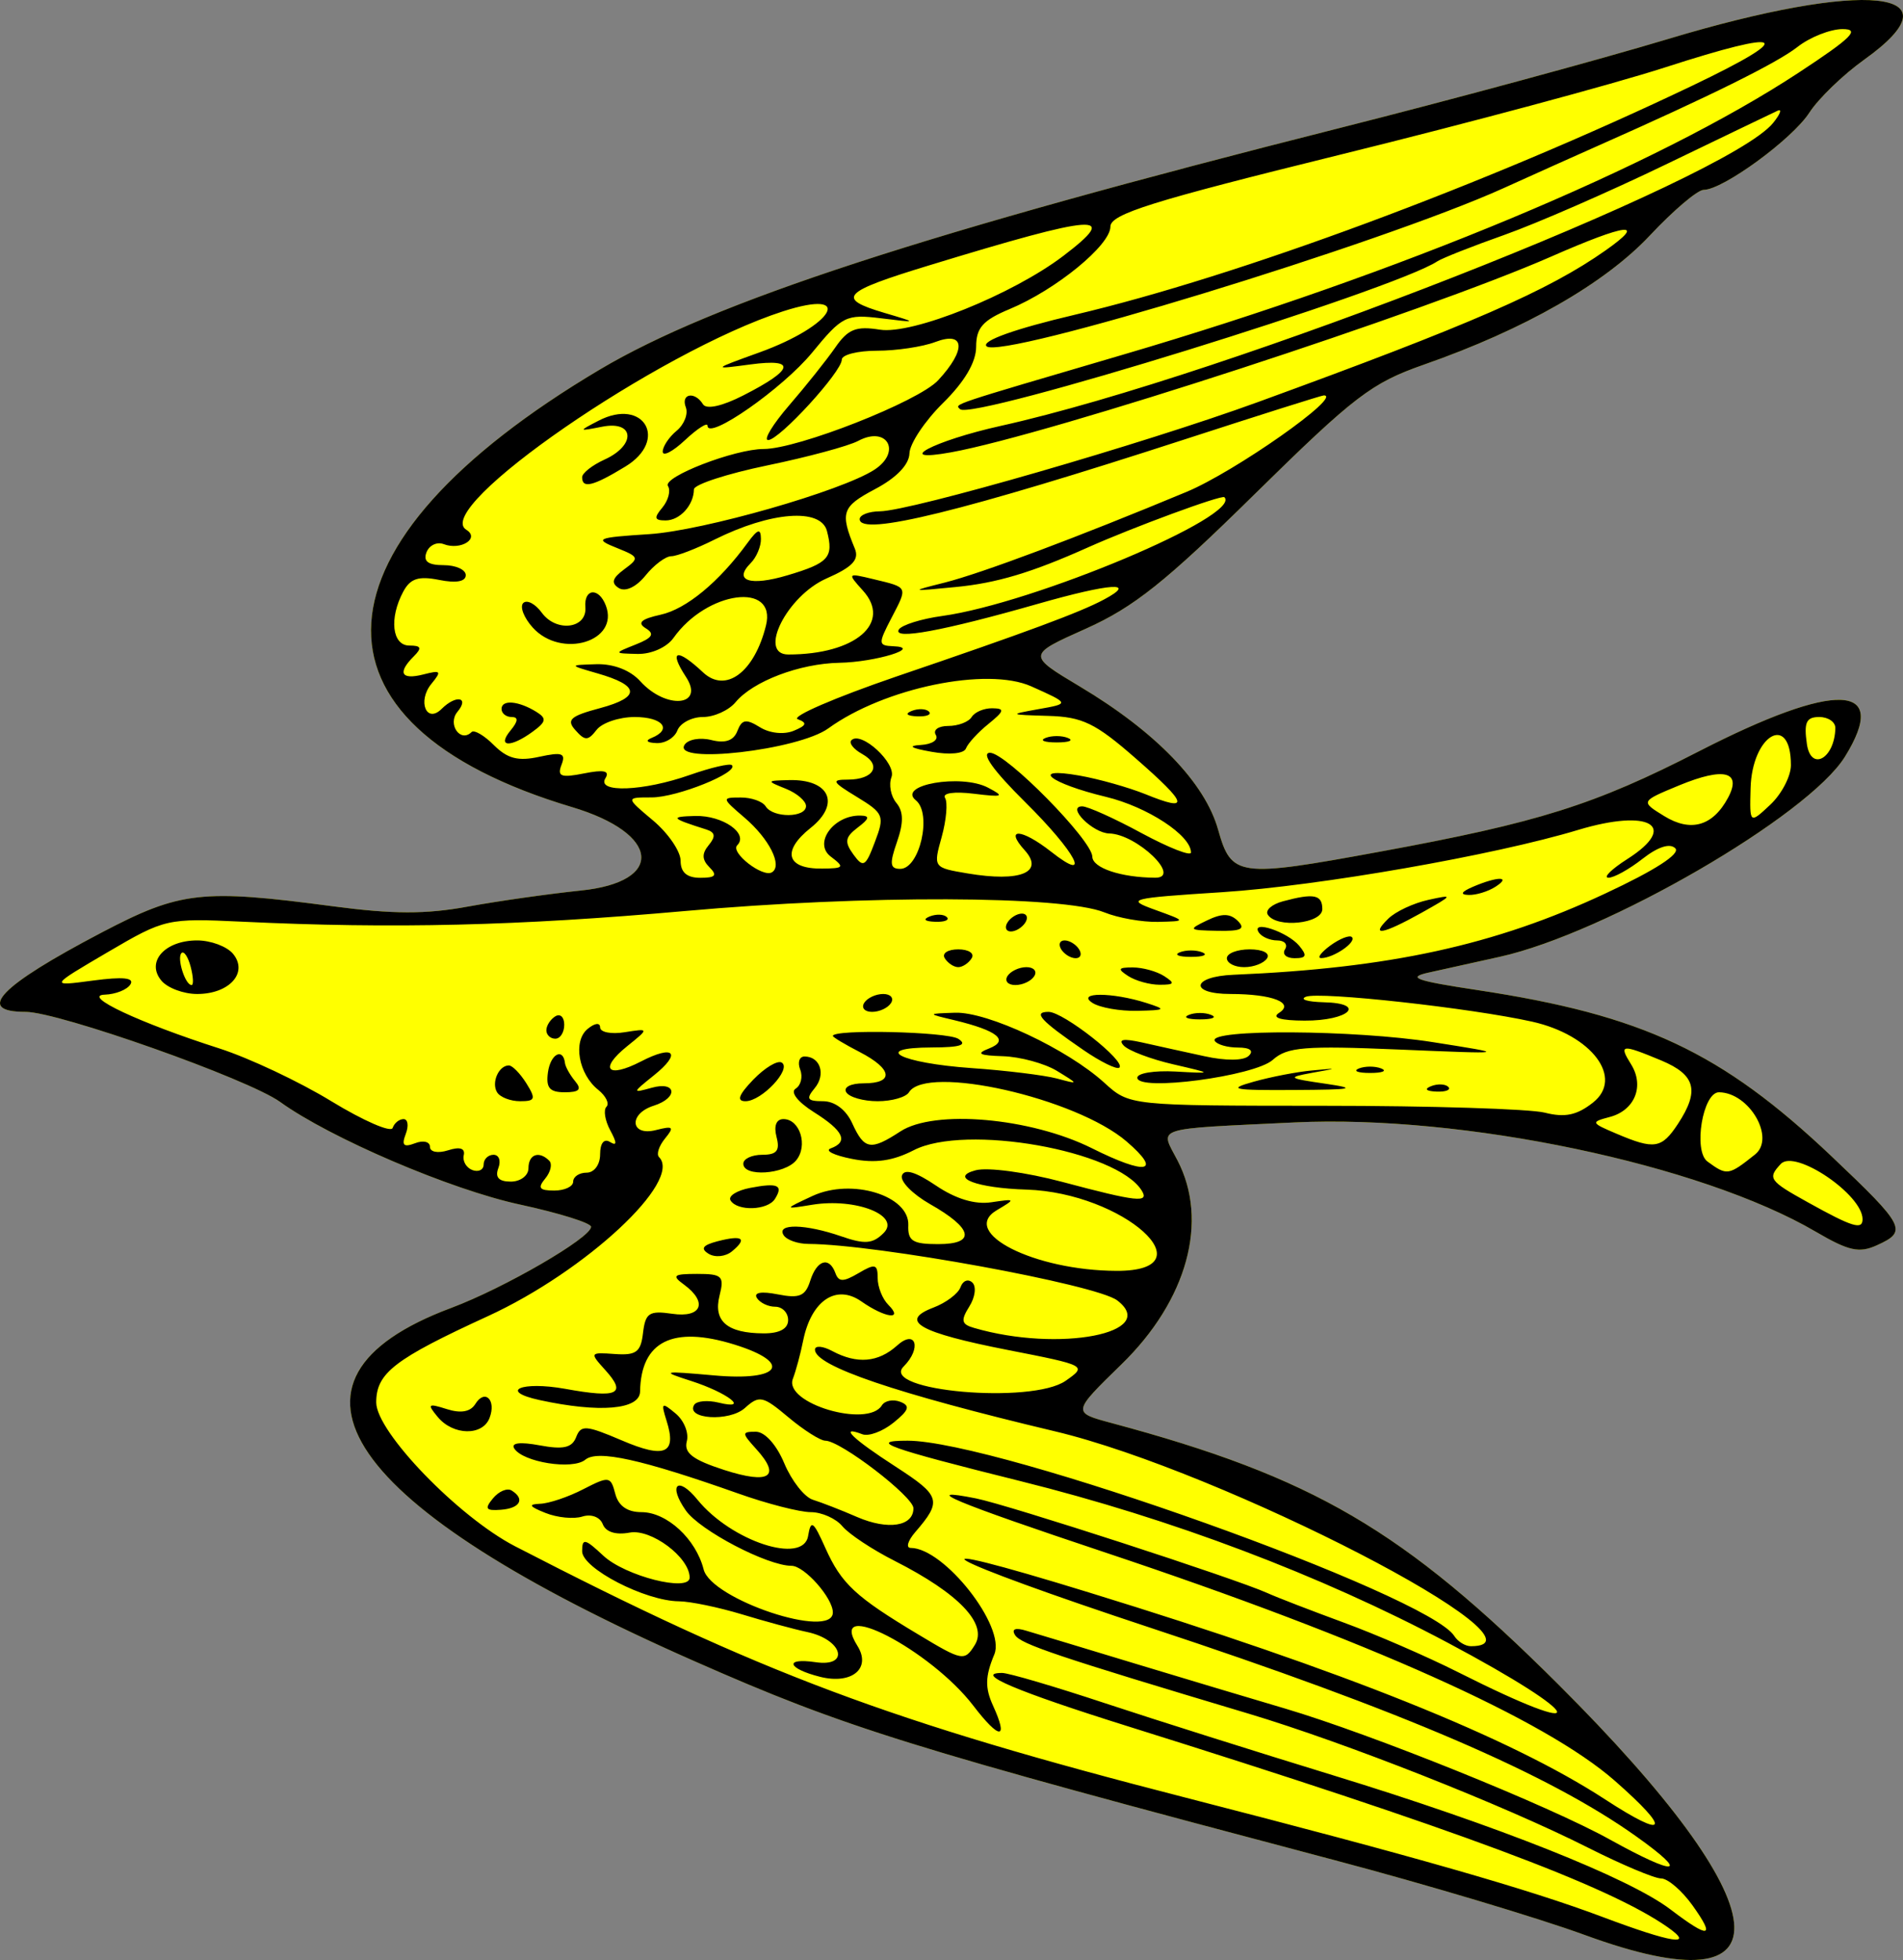 <?xml version="1.0" encoding="UTF-8"?>
<svg version="1.0" viewBox="0 0 200 206" xmlns="http://www.w3.org/2000/svg">
<rect x="0" y="0" width="200" height="206" fill="#808080" stroke="none"/>
<g transform="translate(-252.84 -298.16)">
<g transform="translate(202.84 251.16)">
<path d="m216.58 250.38c-4.92-1.8-16.78-5.35-26.35-7.88-44.78-11.85-51.32-13.88-67.28-20.92-36.768-16.21-45.908-29.51-25.517-37.12 5.577-2.09 14.687-7.37 14.687-8.52 0-0.4-3.37-1.45-7.48-2.34-7.291-1.57-19.926-6.98-25.193-10.78-3.355-2.42-23.275-9.47-26.763-9.47-5.336 0-2.739-2.71 8.001-8.34 8.268-4.34 10.498-4.59 24.289-2.76 6.326 0.84 9.773 0.85 14.221 0.03 3.225-0.59 8.545-1.34 11.825-1.68 8.9-0.9 8.38-6-0.9-8.77-29.229-8.74-28.018-27.64 2.95-46.009 12-7.117 34.19-14.362 77.63-25.342 11.9-3.008 27.43-7.218 34.52-9.354 20.85-6.29 31.03-5.238 20.71 2.142-2.23 1.592-4.82 4.099-5.77 5.572-1.8 2.786-9.08 8.111-11.11 8.118-0.64 2e-3 -3.18 2.154-5.64 4.781-4.76 5.071-13.17 9.883-23.77 13.592-5.49 1.921-7.3 3.305-17.72 13.552-9.42 9.278-12.75 11.928-17.78 14.188-6.19 2.77-6.19 2.77-0.64 6.09 7.97 4.76 13.14 10.12 14.52 15.04 1.4 4.96 2.07 5.06 16.97 2.32 16.73-3.07 22.57-4.91 33.59-10.57 14.41-7.39 20.12-7.18 15.32 0.58-3.85 6.22-25.11 18.55-36.26 21.03-2.59 0.58-5.98 1.33-7.53 1.67-2.29 0.51-1.31 0.85 5.17 1.83 17.39 2.63 25.64 6.51 37.2 17.46 7.76 7.36 8.03 7.89 4.78 9.36-1.86 0.85-2.96 0.61-6.44-1.43-12.12-7.09-37.07-12.32-54.75-11.48-15.08 0.72-14.18 0.43-12.33 3.97 3.33 6.37 1.05 14.72-5.88 21.46-5.18 5.05-5.18 5.05-1.05 6.16 21.21 5.69 30.66 11.22 46.94 27.45 23.6 23.53 24.76 34.4 2.83 26.37z" fill="#ff0"/>
<path d="m216.58 250.38c-4.92-1.8-16.78-5.35-26.35-7.88-44.78-11.85-51.32-13.88-67.28-20.92-36.768-16.21-45.908-29.51-25.517-37.12 5.577-2.09 14.687-7.37 14.687-8.52 0-0.4-3.37-1.45-7.48-2.34-7.291-1.57-19.926-6.98-25.193-10.78-3.355-2.42-23.275-9.47-26.763-9.47-5.336 0-2.739-2.71 8.001-8.34 8.268-4.34 10.498-4.59 24.289-2.76 6.326 0.84 9.773 0.85 14.221 0.03 3.225-0.59 8.545-1.34 11.825-1.68 8.9-0.9 8.38-6-0.9-8.77-29.229-8.74-28.018-27.64 2.95-46.009 12-7.117 34.19-14.362 77.63-25.342 11.9-3.008 27.43-7.218 34.52-9.354 20.85-6.29 31.03-5.238 20.71 2.142-2.23 1.592-4.82 4.099-5.77 5.572-1.8 2.786-9.08 8.111-11.11 8.117-0.64 3e-3 -3.18 2.155-5.64 4.782-4.76 5.071-13.17 9.883-23.77 13.592-5.49 1.921-7.3 3.305-17.72 13.552-9.42 9.278-12.75 11.928-17.78 14.188-6.19 2.77-6.19 2.77-0.64 6.09 7.97 4.76 13.14 10.12 14.52 15.04 1.4 4.96 2.07 5.06 16.97 2.32 16.73-3.07 22.57-4.91 33.59-10.57 14.41-7.39 20.12-7.18 15.32 0.58-3.85 6.22-25.11 18.55-36.26 21.03-2.59 0.58-5.98 1.33-7.53 1.67-2.29 0.51-1.31 0.85 5.17 1.83 17.39 2.63 25.64 6.51 37.2 17.46 7.76 7.36 8.03 7.89 4.78 9.36-1.86 0.85-2.96 0.61-6.44-1.43-12.12-7.09-37.07-12.32-54.75-11.48-15.08 0.72-14.18 0.43-12.33 3.97 3.33 6.37 1.05 14.72-5.88 21.46-5.18 5.05-5.18 5.05-1.05 6.16 21.21 5.69 30.66 11.22 46.94 27.45 23.6 23.53 24.76 34.4 2.83 26.37zm8.67-0.84c-6.21-4.34-22.05-10.24-56.67-21.09-11.77-3.69-16.32-5.62-13.26-5.62 0.68 0 5.53 1.43 10.78 3.17s16.05 5.15 24.01 7.59c17.23 5.28 31.1 10.79 35.43 14.08 4.13 3.14 4.79 3.02 2.33-0.42-1.11-1.55-2.59-2.82-3.29-2.82s-4.16-1.46-7.69-3.24c-8.83-4.46-25.49-11.03-35.63-14.07-20.18-6.04-23.99-7.32-24.58-8.27-0.4-0.64 0.03-0.81 1.17-0.46 0.99 0.29 6.24 1.88 11.68 3.53 5.43 1.64 12.42 3.74 15.52 4.65 9.11 2.7 27.75 10.21 34.18 13.79 7 3.88 8.44 3.71 2.75-0.34-9.26-6.6-24.65-13.21-50.87-21.87-22.55-7.45-27.2-10.11-6.57-3.75 26.72 8.22 44.17 15.22 54.15 21.72 6.54 4.26 7.03 3.32 1.03-1.95-7.32-6.43-25.94-14.78-53.47-23.97-16.01-5.34-19.83-6.94-13.66-5.71 3.39 0.68 27.23 8.42 30.58 9.93 1.03 0.47 4.64 1.86 8.01 3.1 3.37 1.23 8.81 3.59 12.08 5.24 14.51 7.31 13.53 4.67-1.17-3.14-13.34-7.09-28.98-13-44.8-16.94-14.04-3.5-16.17-4.26-11.91-4.26 9.43 0 54.79 16.21 57.47 20.54 0.37 0.58 1.15 1.06 1.74 1.06 9.49 0-26.08-18.39-43.7-22.58-16.79-4-25.24-6.87-25.24-8.59 0-0.45 0.82-0.39 1.82 0.15 2.61 1.39 4.83 1.2 6.81-0.58 1.97-1.78 2.61 0.28 0.69 2.2-2.58 2.58 13.45 3.99 17.02 1.51 2.27-1.59 2.23-1.62-6.05-3.24-9.38-1.84-11.52-3.06-7.84-4.46 1.32-0.5 2.61-1.47 2.85-2.15s0.8-0.9 1.24-0.48c0.44 0.41 0.3 1.54-0.32 2.52-0.92 1.47-0.83 1.87 0.51 2.25 8.92 2.6 19.56 0.54 15.03-2.9-2.2-1.67-25.29-5.89-32.42-5.93-1.14 0-2.33-0.42-2.64-0.93-0.77-1.24 2.31-1.17 6.06 0.13 2.48 0.86 3.31 0.8 4.46-0.35 1.83-1.83-2.92-3.71-7.5-2.97-3.01 0.49-3.01 0.49 0.04-0.93 4.1-1.89 10.16-0.04 10.05 3.07-0.07 1.67 0.46 2 3.13 2 4.02 0 3.69-1.64-0.87-4.22-1.82-1.04-3.13-2.38-2.93-2.99 0.26-0.74 1.44-0.39 3.57 1.05 2.08 1.41 4.11 2.02 5.83 1.76 2.56-0.38 2.58-0.36 0.56 0.84-3.94 2.35 3.96 6.34 12.6 6.37 9.87 0.03 0.73-8.21-9.46-8.54-5.23-0.16-8.18-1.28-5.36-2.03 1.28-0.34 5.32 0.21 9.15 1.23 7.79 2.08 9.14 2.23 8.31 0.9-2.61-4.22-18.54-7.04-23.96-4.24-2.2 1.13-4.05 1.4-6.5 0.91-1.87-0.37-2.88-0.86-2.23-1.1 1.9-0.69 1.37-1.84-1.76-3.81-1.71-1.08-2.51-2.11-1.92-2.47 0.55-0.34 0.77-1.24 0.48-2-0.3-0.76-0.09-1.38 0.45-1.38 1.66 0 2.27 1.89 1.07 3.33-0.94 1.13-0.78 1.37 0.88 1.37 1.23 0 2.43 0.9 3.08 2.35 1.26 2.75 1.93 2.86 5.04 0.83 3.57-2.34 13.69-1.45 20.13 1.76 5.76 2.88 7.44 2.55 3.65-0.71-5.33-4.58-21.04-8.13-22.87-5.17-0.32 0.52-1.8 0.94-3.29 0.94-1.5 0-2.98-0.42-3.3-0.94-0.33-0.53 0.46-0.94 1.83-0.94 3.23 0 3.04-1.5-0.42-3.29-1.55-0.8-2.82-1.56-2.82-1.69 0-0.73 11.99-0.45 13.18 0.3 1.01 0.65 0.23 0.9-2.78 0.91-6.46 0.02-3.34 1.64 4.19 2.17 3.62 0.25 7.64 0.75 8.94 1.09 2.35 0.63 2.35 0.63 0-0.81-1.3-0.78-3.84-1.47-5.65-1.53-2.52-0.08-2.87-0.27-1.47-0.81 2.17-0.85 0.91-1.88-3.62-2.97-2.91-0.69-2.91-0.69 0.06-0.79 3.42-0.11 11.79 3.82 15.68 7.36 2.65 2.41 2.65 2.41 23.05 2.42 11.23 0 21.68 0.33 23.23 0.72 2.12 0.54 3.38 0.28 5.07-1.05 3.29-2.58-0.1-7.1-6.38-8.51-6.46-1.44-22.34-3.19-23.78-2.62-0.69 0.28 0.14 0.53 1.86 0.58 4.59 0.1 2.69 1.95-2 1.93-2.51-0.01-3.49-0.3-2.69-0.81 1.68-1.06-0.7-1.99-5.09-1.99s-4.1-1.84 0.31-2.02c16.39-0.69 27.46-3.1 39.07-8.54 5.23-2.44 7.93-4.18 7.36-4.75-0.56-0.57-1.83-0.16-3.44 1.1-1.4 1.1-3.02 2-3.59 1.99-0.58-0.01 0.32-0.9 2-1.97 5.45-3.48 2.34-5.32-5.16-3.06-8.82 2.67-27.25 5.89-37.42 6.55-9.82 0.63-10.18 0.73-7.05 1.86 3.29 1.19 3.29 1.19 0.29 1.26-1.64 0.04-4.19-0.41-5.64-1-4.41-1.77-25.08-1.84-44.06-0.14-17.54 1.56-30.661 1.88-46.574 1.12-7.87-0.37-8.097-0.32-14.115 3.21-6.117 3.59-6.117 3.59-1.547 2.98 3.162-0.42 4.377-0.3 3.944 0.4-0.345 0.56-1.554 1.04-2.688 1.08-2.511 0.08 3.611 2.96 12.053 5.66 3.105 1 8.398 3.49 11.762 5.55 3.365 2.05 6.258 3.31 6.431 2.8 0.172-0.51 0.688-0.93 1.146-0.93 0.459 0 0.561 0.7 0.229 1.57-0.458 1.19-0.222 1.42 0.971 0.97 0.866-0.34 1.574-0.17 1.574 0.37 0 0.55 0.83 0.71 1.906 0.37 1.24-0.4 1.815-0.21 1.647 0.52-0.143 0.62 0.27 1.32 0.917 1.56 0.644 0.23 1.174-0.03 1.174-0.59s0.47-1.02 1.04-1.02c0.58 0 0.8 0.64 0.5 1.41-0.36 0.96 0.05 1.41 1.31 1.41 1.02 0 1.86-0.63 1.86-1.41 0-1.46 1.11-1.86 2.18-0.79 0.35 0.34 0.15 1.19-0.42 1.88-0.82 0.99-0.62 1.26 0.95 1.26 1.09 0 1.99-0.42 1.99-0.94s0.64-0.94 1.41-0.94c0.8 0 1.42-0.84 1.42-1.93 0-1.17 0.41-1.68 1.03-1.3 0.75 0.46 0.76 0.12 0.03-1.23-0.55-1.03-0.73-2.14-0.39-2.47 0.33-0.33-0.06-1.12-0.86-1.77-2.08-1.65-2.69-5.11-1.13-6.4 0.75-0.63 1.32-0.7 1.32-0.17 0 0.51 1.16 0.74 2.58 0.51 2.59-0.41 2.59-0.41 0.25 1.48-2.98 2.4-2.06 3.41 1.45 1.6 3.51-1.82 4.33-0.91 1.35 1.47-2.27 1.82-2.27 1.86-0.22 1.29 2.62-0.74 2.84 1.05 0.23 1.88-2.69 0.85-2.47 3.26 0.24 2.56 1.8-0.46 1.94-0.33 0.95 0.88-0.65 0.79-0.93 1.66-0.64 1.96 2.51 2.5-7.71 12-17.96 16.71-9.853 4.52-11.76 5.99-11.76 9.08s8.634 12.03 14.58 15.11c25.88 13.37 39.43 18.45 70.58 26.45 23.9 6.14 36.04 9.62 43.76 12.53 7.26 2.73 9.75 3.12 6.79 1.05zm-72.95-23.26c-4.5-5.89-15.48-11.56-12.19-6.3 1.49 2.37-0.58 4.09-3.91 3.26-3.46-0.87-3.83-2.03-0.49-1.54 3.65 0.54 2.85-2.38-0.87-3.17-1.37-0.29-4.47-1.13-6.9-1.87-2.42-0.73-5.39-1.35-6.58-1.36-3.55-0.03-10.18-3.46-10.18-5.26 0-1.4 0.3-1.34 2.22 0.46 2.29 2.15 9.08 3.87 9.08 2.31 0-2.13-4.06-5.16-6.31-4.73-1.45 0.27-2.5-0.06-2.82-0.88-0.29-0.76-1.21-1.1-2.14-0.81-0.9 0.29-2.65 0.12-3.89-0.38-1.71-0.68-1.84-0.91-0.56-0.96 0.93-0.03 2.98-0.72 4.54-1.53 2.71-1.39 2.88-1.37 3.36 0.47 0.33 1.28 1.27 1.94 2.75 1.94 2.68 0 5.73 2.82 6.54 6.02 0.79 3.16 13.58 7.42 13.58 4.52 0-1.52-2.99-4.9-4.34-4.9-2.54 0-9.63-3.71-11.11-5.81-1.9-2.71-0.85-3.69 1.22-1.14 3.55 4.37 11.13 6.86 11.63 3.81 0.29-1.75 0.54-1.58 1.81 1.26 1.69 3.77 3.16 5.14 9.81 9.12 4.6 2.77 4.82 2.81 5.9 1.08 1.38-2.21-1.68-5.41-8.39-8.82-2.36-1.19-4.85-2.84-5.53-3.66-0.67-0.81-2.17-1.48-3.32-1.48s-4.59-0.88-7.65-1.97c-10.13-3.58-14.76-4.61-16.05-3.54-1.33 1.1-6.57 0.26-7.47-1.19-0.36-0.59 0.64-0.7 2.68-0.32 2.48 0.46 3.39 0.26 3.83-0.86 0.5-1.31 1.03-1.27 4.8 0.34 4.55 1.95 5.8 1.39 4.7-2.08-0.6-1.9-0.51-1.97 0.94-0.76 0.89 0.73 1.43 2.05 1.19 2.94-0.32 1.22 0.63 1.94 3.94 3.01 4.76 1.53 6 0.71 3.36-2.2-1.54-1.7-1.54-1.82-0.04-1.82 0.94 0 2.17 1.36 2.99 3.33 0.77 1.83 2.12 3.55 3.01 3.82 0.89 0.28 2.99 1.09 4.66 1.82 3.23 1.39 5.9 0.98 5.9-0.93 0-1.22-7.66-7.1-9.26-7.1-0.52 0-2.27-1.11-3.88-2.46-2.69-2.26-3.06-2.34-4.57-0.98-1.63 1.48-6.27 1.18-5.33-0.33 0.25-0.41 1.41-0.51 2.57-0.23 3.33 0.82 0.98-1.03-2.9-2.28-3.22-1.03-3.06-1.07 2.43-0.58 7.01 0.63 8.3-1.32 2.14-3.24-6.49-2.02-9.84-0.36-9.93 4.94-0.04 1.9-4.27 2.26-10.56 0.89-4.35-0.95-1.92-2.01 2.69-1.18 5.55 1.01 6.51 0.55 4.18-2.01-1.62-1.79-1.59-1.84 1.03-1.65 2.25 0.16 2.74-0.2 2.97-2.22 0.25-2.1 0.65-2.36 3.06-2.01 3.11 0.46 3.78-1.21 1.24-3.07-1.31-0.95-1.11-1.12 1.39-1.12 2.63 0 2.87 0.23 2.35 2.29-0.67 2.68 0.8 3.94 4.62 3.96 1.68 0.01 2.59-0.48 2.59-1.4 0-0.77-0.61-1.4-1.36-1.4s-1.61-0.42-1.93-0.93c-0.35-0.57 0.49-0.71 2.2-0.37 2.27 0.45 2.9 0.19 3.41-1.42 0.7-2.21 2-2.6 2.65-0.81 0.34 0.94 0.83 0.94 2.43 0 1.74-1.03 2.01-0.96 2.01 0.51 0 0.94 0.5 2.21 1.13 2.83 1.64 1.64-0.35 1.38-2.86-0.38-2.64-1.84-5.25-0.07-6.1 4.13-0.28 1.4-0.77 3.2-1.08 4.01-1 2.57 7.86 5.21 9.35 2.8 0.31-0.5 1.17-0.67 1.93-0.38 1.08 0.42 0.94 0.87-0.71 2.2-1.14 0.92-2.62 1.47-3.28 1.21-2.51-0.96-1.04 0.47 3.51 3.41 4.74 3.07 4.9 3.59 2.05 6.89-0.78 0.91-0.99 1.65-0.47 1.65 3.51 0 10.01 8.26 8.79 11.19-0.97 2.33-0.99 3.51-0.13 5.4 1.65 3.61 0.69 3.6-2.07 0zm-50.49-21.8c0.61-0.74 1.49-1.11 1.95-0.83 1.45 0.89 0.91 1.88-1.12 2.03-1.59 0.12-1.74-0.1-0.83-1.2zm-5.795-8.54c-1.146-1.38-1.045-1.47 0.943-0.84 1.483 0.47 2.485 0.29 3-0.54 1.002-1.62 2.222-0.42 1.492 1.47-0.73 1.91-3.816 1.85-5.435-0.09zm28.465-17.16c-0.89-0.55-0.63-0.91 0.93-1.32 2.63-0.68 3.17-0.31 1.53 1.05-0.68 0.57-1.78 0.68-2.46 0.27zm2.3-5.61c-0.29-0.45 0.64-1.05 2.06-1.32 2.91-0.56 3.51-0.29 2.61 1.15-0.75 1.22-3.96 1.33-4.67 0.17zm1.34-3.86c0-0.52 0.9-0.94 1.99-0.94 1.53 0 1.88-0.43 1.5-1.88-0.3-1.16-0.03-1.87 0.73-1.87 1.74 0 2.6 2.81 1.33 4.34-1.23 1.48-5.55 1.76-5.55 0.35zm-25.88-7.51c-0.62-1.01 0.17-2.82 1.24-2.82 0.37 0 1.19 0.85 1.84 1.88 1.02 1.64 0.94 1.88-0.66 1.88-1.01 0-2.1-0.42-2.42-0.94zm26.93-1.33c1.21-1.25 2.55-2.06 2.99-1.79 1.07 0.67-2.11 4.06-3.81 4.06-0.97 0-0.72-0.67 0.82-2.27zm-21.58-0.78c0.27-1.93 1.6-2.62 1.79-0.94 0.05 0.38 0.52 1.23 1.06 1.88 0.73 0.87 0.45 1.17-1.09 1.17-1.6 0-1.99-0.47-1.76-2.11zm74.17 1c1.81-0.51 4.56-1.04 6.11-1.18 2.83-0.26 2.83-0.26 0 0.25-2.62 0.48-2.51 0.57 1.42 1.14 3.48 0.51 2.89 0.63-3.3 0.66-6.47 0.04-7.06-0.08-4.23-0.87zm18.64 0.47c0.68-0.27 1.49-0.24 1.81 0.07 0.31 0.31-0.25 0.54-1.24 0.5-1.1-0.05-1.32-0.27-0.57-0.57zm-30.87-0.89c0-0.48 1.79-0.77 3.99-0.65 4 0.22 4 0.22-0.23-0.76-2.33-0.54-4.66-1.42-5.18-1.96-0.64-0.67-0.05-0.77 1.89-0.34 1.55 0.35 4.51 1 6.58 1.45 2.26 0.5 4.13 0.48 4.66-0.04 0.56-0.54 0.13-0.87-1.12-0.87-1.11 0-2.21-0.31-2.45-0.7-0.77-1.26 14.7-1.17 22.91 0.13 8 1.26 8 1.26-3.53 0.78-9.92-0.42-11.78-0.27-13.28 1.08-1.91 1.73-14.24 3.36-14.24 1.88zm-5.65-2.9c-4.53-3.11-5.37-4.02-3.68-4.02 1.56 0 8.18 5.21 7.44 5.86-0.26 0.23-1.95-0.6-3.76-1.84zm28.93 1.93c0.65-0.26 1.71-0.26 2.36 0 0.64 0.26 0.12 0.47-1.18 0.47-1.29 0-1.82-0.21-1.18-0.47zm-85.39-4.02c0-0.48 0.42-1.14 0.94-1.46s0.94 0.08 0.94 0.88c0 0.81-0.42 1.47-0.94 1.47s-0.94-0.4-0.94-0.89zm67.52-1.61c0.64-0.27 1.7-0.27 2.35 0 0.65 0.26 0.12 0.47-1.18 0.47-1.29 0-1.82-0.21-1.17-0.47zm-34.12-1.26c0.32-0.52 1.22-0.94 2-0.94 0.77 0 1.15 0.42 0.83 0.94s-1.22 0.94-2 0.94c-0.77 0-1.15-0.42-0.83-0.94zm24 0c-1.77-1.14 2.07-1.14 5.65 0 2.15 0.69 2.07 0.76-0.94 0.83-1.82 0.04-3.93-0.33-4.71-0.83zm-97.863-2.35c-1.64-1.97 0.368-4.22 3.764-4.22 1.425 0 3.119 0.63 3.764 1.4 1.639 1.98-0.369 4.23-3.764 4.23-1.426 0-3.12-0.63-3.764-1.41zm3.085-1.44c-0.276-1.06-0.712-1.71-0.969-1.45-0.509 0.51 0.39 3.36 1.059 3.36 0.227 0 0.186-0.86-0.09-1.91zm85.838 0.97c0.32-0.51 1.22-0.94 1.99-0.94 0.78 0 1.15 0.43 0.83 0.94-0.32 0.52-1.21 0.94-1.99 0.94s-1.15-0.42-0.83-0.94zm12.7 0c-1.16-0.75-1.08-0.91 0.47-0.91 1.04 0 2.52 0.41 3.3 0.91 1.17 0.76 1.09 0.91-0.47 0.91-1.04 0-2.52-0.41-3.3-0.91zm-19.29-1.88c-0.32-0.51 0.32-0.93 1.42-0.93 1.09 0 1.73 0.42 1.41 0.93-0.32 0.52-0.96 0.94-1.41 0.94-0.46 0-1.1-0.42-1.42-0.94zm29.65 0c0-0.51 1.08-0.93 2.4-0.93 1.37 0 2.16 0.4 1.83 0.93-0.32 0.52-1.4 0.94-2.41 0.94-1 0-1.82-0.42-1.82-0.94zm-17.41-0.93c-0.32-0.52-0.16-0.94 0.36-0.94 0.51 0 1.2 0.42 1.52 0.94 0.32 0.51 0.16 0.93-0.36 0.93s-1.2-0.42-1.52-0.93zm12.46 0.31c0.65-0.26 1.71-0.26 2.36 0 0.64 0.26 0.12 0.48-1.18 0.48-1.29 0-1.82-0.22-1.18-0.48zm11.06-0.31c0.32-0.52-0.05-0.94-0.83-0.94-0.77 0-1.65-0.39-1.94-0.86-0.82-1.33 3.05-0.04 4.27 1.43 0.85 1.03 0.75 1.3-0.5 1.3-0.87 0-1.32-0.42-1-0.93zm4.76-0.4c1-0.73 2.03-1.13 2.27-0.89 0.52 0.52-1.91 2.19-3.21 2.21-0.49 0.01-0.06-0.58 0.94-1.32zm-33.93-2.42c0.32-0.52 1.01-0.94 1.52-0.94 0.52 0 0.68 0.42 0.36 0.94-0.32 0.51-1 0.94-1.52 0.94s-0.68-0.43-0.36-0.94zm20.97-0.22c1.59-0.77 2.43-0.75 3.25 0.06 0.83 0.84 0.32 1.08-2.15 1.03-3.05-0.06-3.12-0.12-1.1-1.09zm19.06-0.19c0.75-0.74 2.65-1.63 4.2-1.97 2.68-0.59 2.65-0.53-0.7 1.35-4.11 2.29-5.46 2.53-3.5 0.62zm-48.2-0.23c0.68-0.27 1.49-0.24 1.8 0.07s-0.24 0.53-1.24 0.49c-1.09-0.04-1.31-0.26-0.56-0.56zm35.53-0.19c-0.29-0.46 0.43-1.09 1.59-1.4 3.27-0.88 4.14-0.7 4.14 0.82 0 1.54-4.83 2.03-5.73 0.58zm21.57-2.93c2.59-1.11 4.08-1.11 2.36 0-0.78 0.5-2.05 0.89-2.83 0.86-0.93-0.03-0.77-0.33 0.47-0.86zm40.94 34.94c0-2.59-7.1-7.39-8.59-5.81-1.42 1.51-1.23 1.78 2.83 4.03 4.69 2.61 5.76 2.94 5.76 1.78zm-11.3-6.8c2.17-1.73-0.6-6.51-3.79-6.54-1.7-0.01-2.73 6.16-1.21 7.28 2.06 1.51 2.21 1.48 5-0.74zm-8.1-3.22c2.29-3.49 1.85-5.15-1.75-6.66-4.2-1.75-4.5-1.71-3.18 0.4 1.43 2.29 0.39 4.85-2.25 5.54-2.01 0.53-1.98 0.61 0.71 1.75 3.99 1.7 4.75 1.58 6.47-1.03zm-101.78-26.96c-0.8-0.8-0.83-1.44-0.08-2.34 0.75-0.91 0.68-1.34-0.26-1.64-3.73-1.18-3.87-1.35-1.16-1.42 2.89-0.07 5.64 1.85 4.41 3.08-0.76 0.75 2.68 3.43 3.65 2.84 1.14-0.7-0.29-3.53-2.89-5.75-2.4-2.05-2.41-2.11-0.41-2.11 1.13-0.01 2.32 0.41 2.64 0.93 0.77 1.24 4.24 1.21 4.24-0.03 0-0.53-0.95-1.35-2.12-1.82-2.07-0.83-2.06-0.85 0.36-0.91 4.25-0.1 5.41 2.5 2.25 5.02-3.08 2.45-2.55 4.33 1.21 4.28 2.3-0.02 2.38-0.14 0.89-1.27-1.84-1.4 0.31-4.36 3.13-4.3 1.02 0.02 0.95 0.32-0.29 1.26-1.33 1.01-1.41 1.51-0.45 2.83 1.04 1.43 1.28 1.29 2.26-1.32 1.04-2.74 0.94-3-1.89-4.73-2.62-1.59-2.74-1.82-0.94-1.82 2.73-0.01 3.58-1.53 1.5-2.69-0.92-0.51-1.43-1.16-1.14-1.45 1.02-1.02 4.77 2.44 4.21 3.88-0.3 0.79-0.07 2 0.51 2.7 0.76 0.91 0.78 2.07 0.07 4.11-0.8 2.29-0.74 2.83 0.34 2.83 2.05 0 3.37-5.82 1.64-7.21-2.01-1.62 4.77-2.8 7.58-1.33 1.8 0.94 1.61 1.02-1.5 0.64-2.05-0.25-3.32-0.07-3.01 0.44 0.3 0.47 0.14 2.32-0.35 4.1-0.9 3.22-0.89 3.23 2.73 3.84 5.52 0.93 8.09-0.11 5.99-2.44-2.17-2.39-0.34-2.29 2.77 0.15 4.4 3.46 2.64 0.09-2.74-5.23-3.33-3.3-4.66-5.16-3.67-5.16 1.68 0 10.73 9.19 10.75 10.92 0.02 1.19 3.03 2.19 6.61 2.21 2.84 0.01-1.93-4.58-4.83-4.65-1.73-0.04-4.54-2.85-2.84-2.85 0.57 0 3.38 1.26 6.23 2.81 2.86 1.54 5.2 2.46 5.2 2.04 0-1.8-4.58-4.8-8.94-5.85-5.9-1.42-8.1-3.17-2.82-2.24 2.07 0.36 5.2 1.25 6.97 1.96 4.74 1.93 4.5 1.06-1.03-3.77-4.23-3.7-5.59-4.36-9.22-4.46-4.11-0.12-4.14-0.14-0.97-0.71 3.27-0.58 3.27-0.58-0.77-2.39-4.64-2.08-15.45 0.15-21.33 4.41-3.15 2.29-16.41 3.81-15.12 1.74 0.36-0.58 1.63-0.81 2.82-0.51 1.48 0.37 2.35 0.06 2.74-0.96 0.47-1.22 0.91-1.29 2.36-0.39 1.02 0.64 2.52 0.8 3.55 0.38 1.36-0.56 1.46-0.84 0.43-1.22-0.73-0.27 3.93-2.28 10.35-4.48 13.74-4.68 19.31-6.75 21.8-8.08 3.65-1.94 0.77-1.76-6.93 0.44-9.94 2.84-15.29 3.83-14.59 2.69 0.3-0.47 2.35-1.12 4.56-1.42 9.64-1.34 31.57-10.57 29.65-12.482-0.28-0.276-9.61 3.162-14.33 5.272-5.92 2.65-9.57 3.75-13.93 4.17-4.81 0.47-4.83 0.46-1.13-0.47 3.9-0.99 13.98-4.77 25.41-9.531 5.09-2.12 16.5-10.142 14.43-10.142-0.22 0-6.73 2.058-14.47 4.573-23.43 7.61-34.31 10.29-34.31 8.43 0-0.44 0.96-0.81 2.12-0.82 3.25-0.03 27.74-7.109 39.76-11.49 22.39-8.161 30.5-11.701 36.52-15.938 4.39-3.094 2.26-2.848-5.74 0.662-13.26 5.815-52.78 18.707-63.06 20.566-6.26 1.133-1.86-1.206 5.23-2.78 23.73-5.268 76.31-25.889 81.16-31.826 0.77-0.952 0.98-1.533 0.47-1.293-0.52 0.24-5.81 2.787-11.77 5.66-5.95 2.873-13.57 6.197-16.93 7.386-3.37 1.19-6.54 2.443-7.06 2.785-4.56 3.009-48.93 16.751-50.15 15.533-0.56-0.562-1.3-0.314 17.15-5.735 29.06-8.534 55.99-19.778 71-29.643 5.56-3.653 6.48-4.568 4.6-4.568-1.29 0-3.44 0.85-4.76 1.891-2.14 1.674-9.17 5.155-20.9 10.35-2.07 0.916-6.57 2.934-9.99 4.484-12.87 5.823-52.87 18.053-54.32 16.608-0.56-0.561 2.99-1.83 9.26-3.305 17.21-4.055 43.17-13.687 64.93-24.089 11.09-5.303 9.93-6.057-2.92-1.9-5.38 1.741-20.69 5.854-34.02 9.14-19.94 4.918-24.23 6.261-24.23 7.587 0 1.948-5.73 6.632-10.58 8.655-2.82 1.174-3.53 1.97-3.53 3.959 0 1.625-1.21 3.68-3.48 5.917-1.91 1.885-3.5 4.269-3.53 5.298-0.03 1.178-1.37 2.57-3.62 3.756-3.49 1.85-3.69 2.45-2.12 6.25 0.48 1.17-0.25 1.94-2.98 3.14-4.16 1.83-7.25 7.99-4.01 7.99 7.05 0 10.92-3.32 7.84-6.72-1.66-1.84-1.64-1.86 1.1-1.2 3.69 0.89 3.63 0.75 1.9 4.08-1.41 2.71-1.4 2.9 0.17 2.97 3.19 0.12-1.82 1.67-5.65 1.74-4.17 0.08-9.08 1.94-10.91 4.15-0.71 0.85-2.25 1.55-3.43 1.55-1.17 0-2.38 0.64-2.68 1.41-0.29 0.77-1.29 1.38-2.21 1.33-0.99-0.04-1.2-0.26-0.5-0.54 2.22-0.9 1.17-2.2-1.78-2.2-1.63 0-3.43 0.61-4 1.35-0.9 1.16-1.22 1.17-2.22 0.04-0.99-1.09-0.55-1.49 2.61-2.33 4.26-1.15 4.16-2.37-0.31-3.65-3.01-0.87-3.01-0.87-0.1-0.96 1.8-0.05 3.57 0.63 4.62 1.8 2.73 3.01 6.81 2.61 4.79-0.47-1.85-2.83-0.96-3.06 1.8-0.47 2.38 2.23 5.39-0.01 6.61-4.92 1.16-4.64-6.22-3.65-9.72 1.3-0.71 0.99-2.32 1.71-3.77 1.68-2.53-0.06-2.53-0.06-0.2-0.99 1.77-0.7 2.02-1.12 1.05-1.71-0.92-0.57-0.48-0.97 1.56-1.42 2.7-0.59 6.14-3.43 9.15-7.56 1.07-1.46 1.38-1.55 1.4-0.42 0.02 0.8-0.47 1.95-1.08 2.56-1.86 1.86-0.05 2.45 3.89 1.27 4.33-1.29 4.85-1.88 4.13-4.65-0.64-2.45-5.91-2.04-11.81 0.9-1.92 0.96-3.97 1.75-4.55 1.75-0.59 0-1.81 0.91-2.71 2.03-0.98 1.21-2.11 1.74-2.8 1.32-0.84-0.53-0.7-1.04 0.56-1.97 1.6-1.18 1.56-1.31-0.65-2.2-2.57-1.02-2.32-1.14 3.29-1.5 5.68-0.37 20.24-4.539 23.67-6.779 2.88-1.887 1.32-4.645-1.71-3.024-1.02 0.541-5.31 1.701-9.55 2.577-4.24 0.877-7.71 2.01-7.72 2.518-0.02 1.668-1.48 3.268-2.98 3.268-1.18 0-1.25-0.27-0.33-1.36 0.62-0.756 0.89-1.773 0.58-2.263-0.58-0.947 7.02-3.886 10.06-3.886 3.58 0 16.26-4.989 18.33-7.215 2.99-3.219 2.84-5.22-0.3-4.029-1.33 0.503-4.08 0.915-6.11 0.915-2.04 0-3.71 0.422-3.71 0.937 0 1.278-6.57 8.453-7.74 8.453-0.52 0 0.48-1.648 2.22-3.663s3.91-4.735 4.82-6.044c1.35-1.958 2.19-2.295 4.7-1.895 3.42 0.544 13.94-3.689 19.29-7.759 6.03-4.594 3.67-4.427-14.11 1-9.18 2.801-9.82 3.476-4.71 4.992 3.53 1.046 3.53 1.046-0.35 0.571-3.67-0.447-4.08-0.245-7.24 3.612-3.09 3.764-10.99 9.28-10.99 7.674 0-0.381-1.06 0.3-2.36 1.512-1.29 1.213-2.35 1.761-2.35 1.218s0.66-1.53 1.46-2.192 1.23-1.771 0.97-2.462c-0.56-1.45 0.94-1.721 1.8-0.327 0.36 0.571 2 0.212 4.23-0.925 5.35-2.722 5.63-3.91 0.79-3.264-4.07 0.542-4.07 0.542 0.9-1.254 7.86-2.837 10.12-6.784 2.48-4.32-13.08 4.216-36.952 20.684-33.275 22.954 1.465 0.9-0.575 2.2-2.374 1.51-0.709-0.27-1.522 0.12-1.808 0.86-0.364 0.95 0.172 1.35 1.804 1.35 1.278 0 2.323 0.47 2.323 1.05 0 0.68-1.022 0.86-2.804 0.5-2.16-0.43-3.025-0.15-3.764 1.23-1.501 2.8-1.177 5.67 0.64 5.67 1.244 0 1.349 0.25 0.471 1.13-1.743 1.73-1.344 2.5 0.988 1.91 1.864-0.48 1.967-0.37 0.86 0.98-1.502 1.83-0.517 4.23 1.081 2.63 1.509-1.5 2.943-1.24 1.657 0.31-1.083 1.3 0.309 3.3 1.483 2.13 0.267-0.26 1.328 0.35 2.348 1.38 1.43 1.42 2.55 1.71 4.77 1.22 2.4-0.52 2.81-0.38 2.33 0.85-0.47 1.22-0.05 1.38 2.36 0.9 2.09-0.42 2.74-0.28 2.26 0.5-0.98 1.57 3.99 1.38 8.87-0.34 2.22-0.78 4.21-1.24 4.42-1.03 0.76 0.76-5.75 3.39-8.43 3.39-2.75 0-2.75 0 0.15 2.43 1.59 1.34 2.89 3.24 2.89 4.23 0 1.22 0.66 1.79 2.07 1.79 1.59 0 1.82-0.25 0.97-1.1zm23.31-12.15c-2.15-0.38-2.54-0.63-1.12-0.71 1.2-0.07 1.91-0.54 1.59-1.06s0.27-0.94 1.3-0.94c1.04 0 2.15-0.42 2.47-0.94s1.29-0.93 2.17-0.92c1.34 0.02 1.27 0.28-0.41 1.65-1.11 0.89-2.16 2.05-2.36 2.57-0.2 0.55-1.73 0.7-3.64 0.35zm-44.22-2.24c0.8-0.97 0.84-1.41 0.11-1.41-0.58 0-1.06-0.38-1.06-0.85 0-1.01 1.8-0.85 3.68 0.32 1.09 0.68 1.01 1.04-0.42 2.08-2.33 1.7-3.77 1.61-2.31-0.14zm56.22 0.79c0.65-0.26 1.71-0.26 2.35 0 0.65 0.26 0.12 0.47-1.17 0.47-1.3 0-1.83-0.21-1.18-0.47zm-14.06-2.84c0.68-0.27 1.49-0.24 1.81 0.07 0.31 0.32-0.25 0.54-1.24 0.5-1.09-0.05-1.32-0.27-0.57-0.57zm-39.82-8.75c-0.94-1.04-1.39-2.2-1.01-2.59 0.39-0.38 1.27 0.08 1.96 1.03 1.53 2.08 4.76 1.66 4.57-0.59-0.16-1.98 1.41-2.12 2.15-0.18 1.45 3.78-4.67 5.63-7.67 2.33zm5.18-15.811c0-0.433 1.06-1.269 2.36-1.858 3.33-1.516 3.15-4.12-0.24-3.455-2.54 0.498-2.55 0.488-0.39-0.631 4.76-2.464 7.39 2.041 2.81 4.823-3.39 2.063-4.54 2.347-4.54 1.121zm120.43 33.691c1.48-2.76-0.41-3.25-5.1-1.32-4.11 1.7-4.11 1.7-1.61 3.24 2.79 1.72 5.11 1.06 6.71-1.92zm6.61-3.43c0-5.57-4.1-3.2-4.24 2.45-0.1 3.74-0.1 3.74 2.07 1.71 1.19-1.12 2.17-2.99 2.17-4.16zm4.67-3.88c0.02-0.65-0.74-1.18-1.69-1.18-1.37 0-1.63 0.56-1.3 2.85 0.43 2.91 2.91 1.52 2.99-1.67z"/>
</g>
</g>
</svg>
